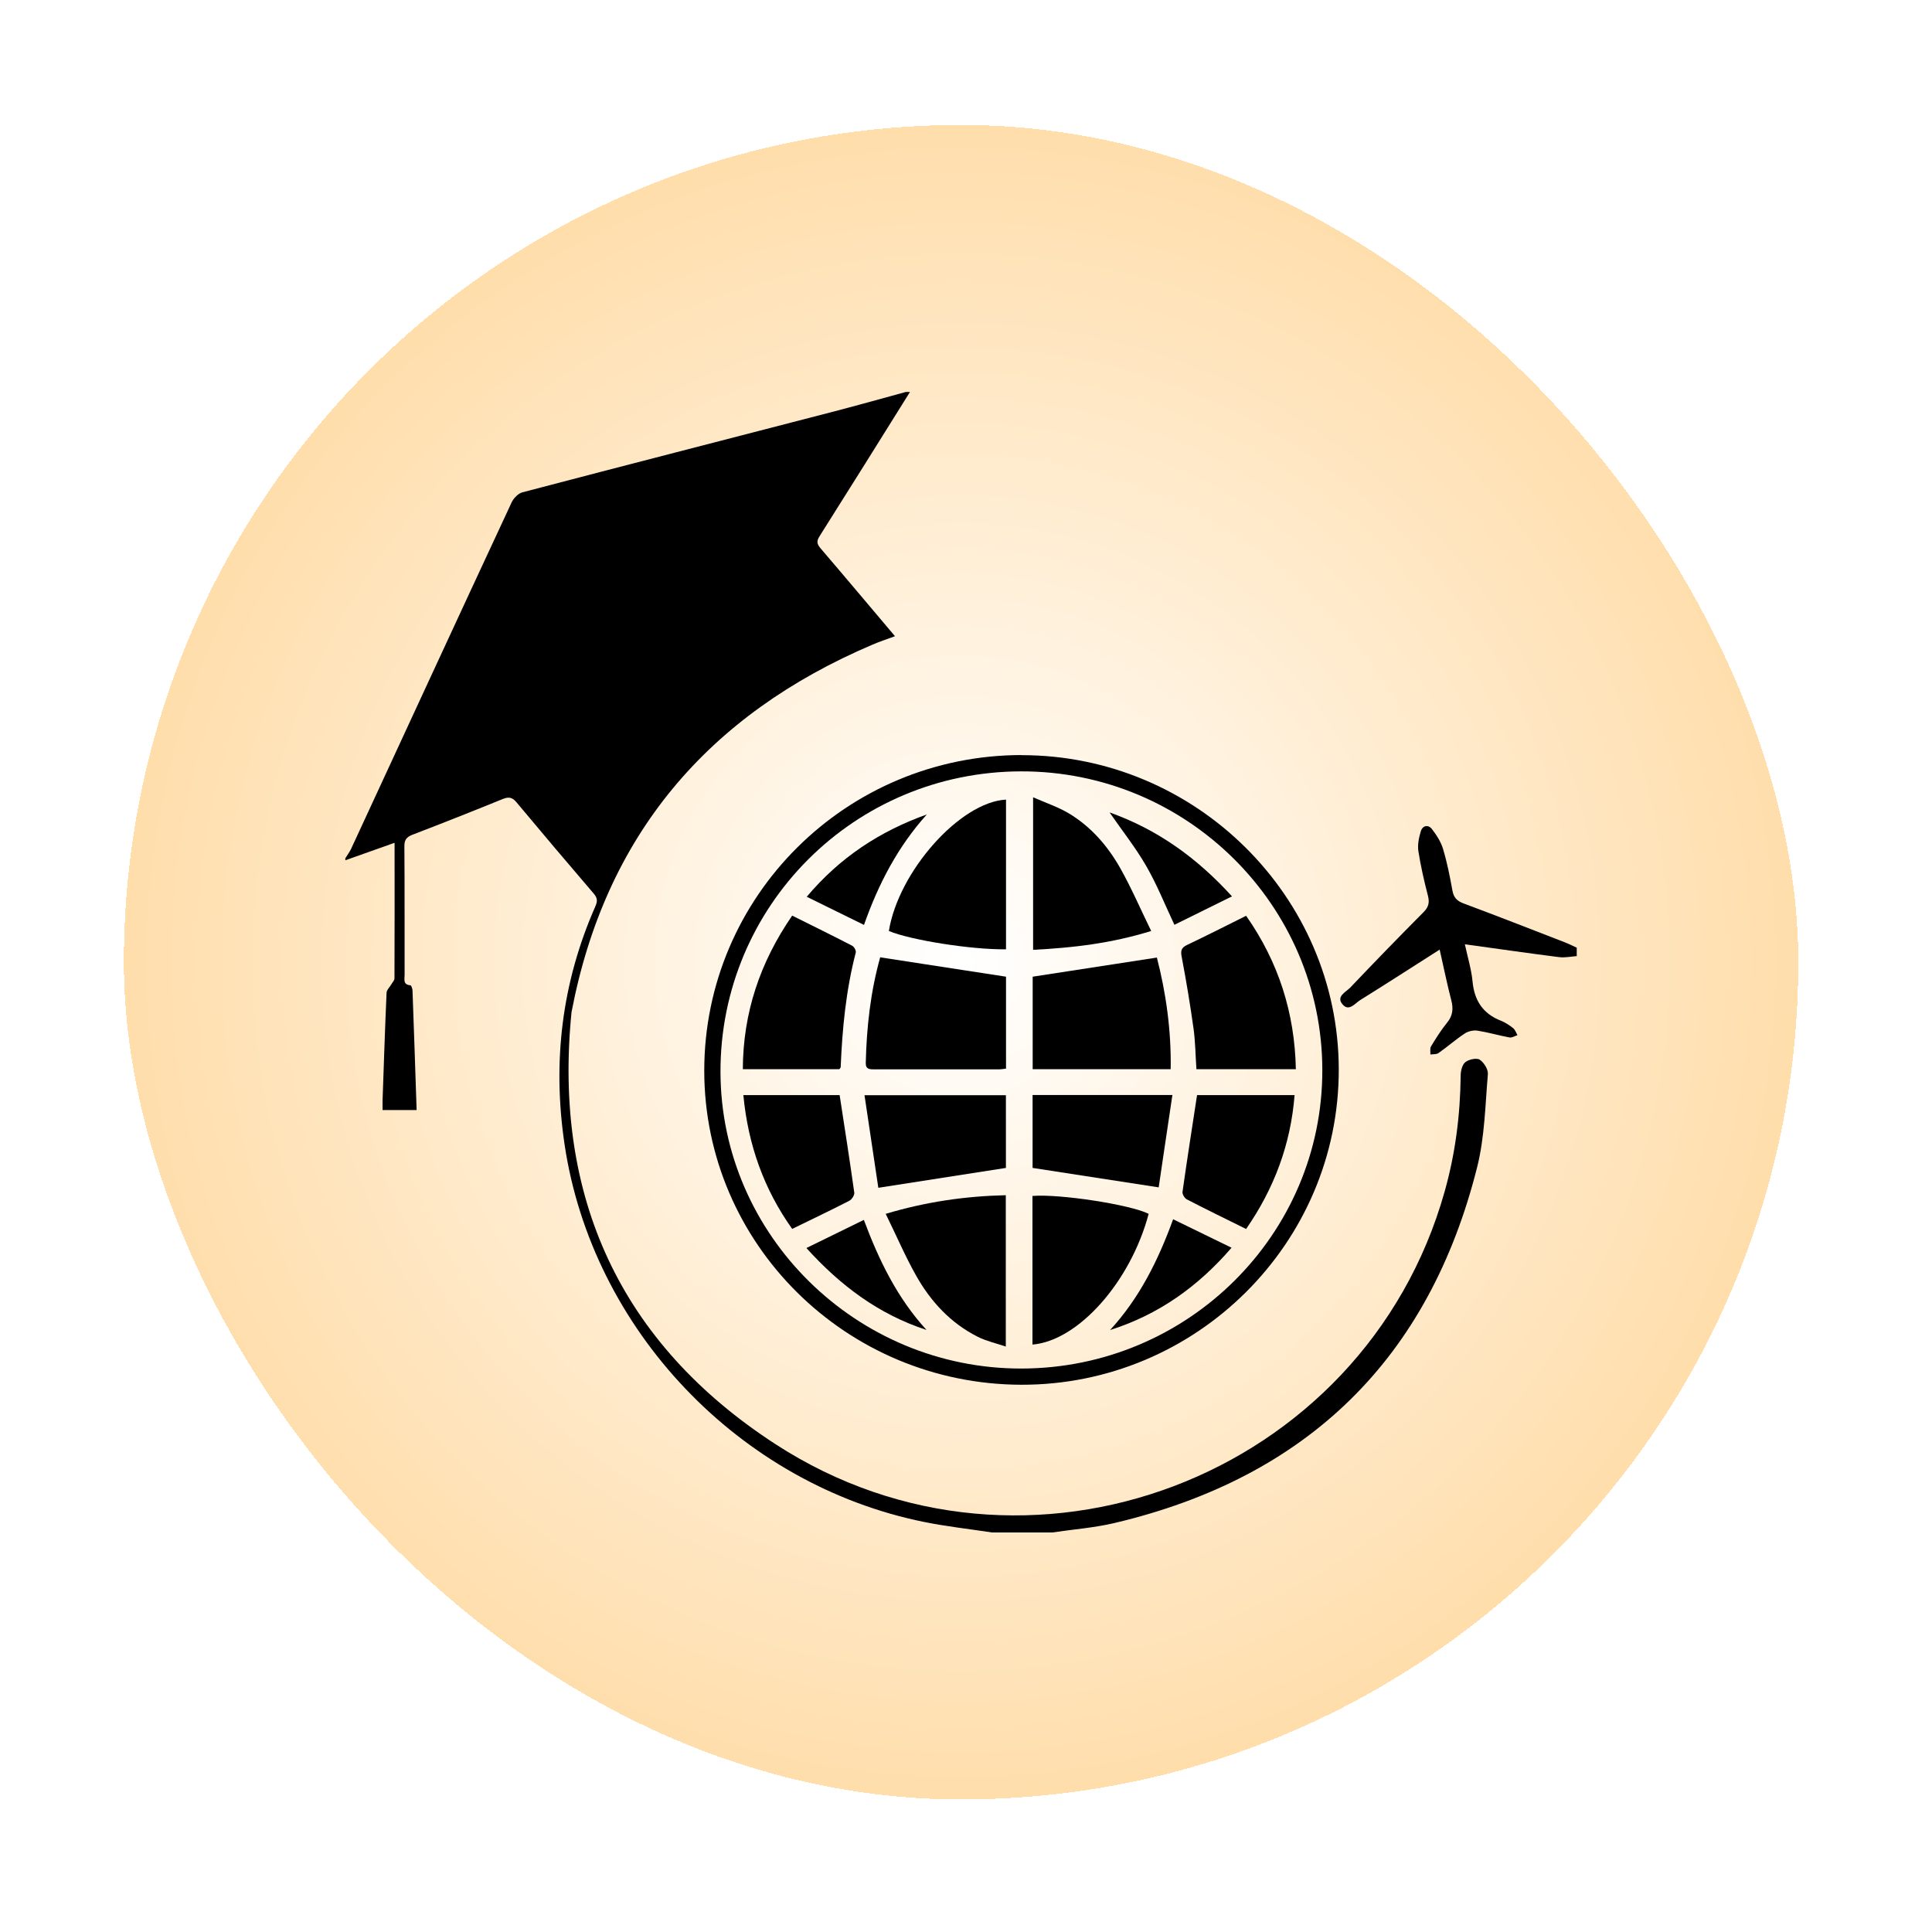 <svg width="90" height="90" viewBox="0 0 90 90" fill="none" xmlns="http://www.w3.org/2000/svg">
<g filter="url(#filter0_d_61_103)">
<rect x="8.079" y="0.053" width="78" height="78" rx="39" fill="url(#paint0_radial_61_103)" shape-rendering="crispEdges"/>
<g clip-path="url(#clip0_61_103)">
<path d="M48.514 65.617C47.463 65.457 46.402 65.34 45.361 65.13C36.741 63.386 29.889 56.164 28.607 47.539C28.037 43.704 28.474 40.011 30.041 36.454C30.139 36.23 30.154 36.074 29.972 35.864C28.764 34.456 27.566 33.038 26.377 31.615C26.186 31.381 26.023 31.332 25.734 31.449C24.334 32.019 22.929 32.575 21.519 33.116C21.239 33.223 21.141 33.364 21.146 33.666C21.161 35.659 21.151 37.652 21.156 39.641C21.156 39.845 21.072 40.103 21.426 40.128C21.465 40.128 21.519 40.279 21.524 40.362C21.593 42.208 21.652 44.055 21.716 45.941H20.129C20.129 45.8 20.129 45.649 20.129 45.498C20.188 43.821 20.242 42.15 20.316 40.474C20.321 40.347 20.458 40.22 20.532 40.094C20.586 39.996 20.684 39.904 20.684 39.806C20.694 37.721 20.689 35.635 20.689 33.491C19.898 33.769 19.147 34.037 18.395 34.305C18.395 34.276 18.395 34.241 18.395 34.212C18.484 34.066 18.587 33.929 18.661 33.779C21.151 28.399 23.636 23.01 26.141 17.635C26.235 17.435 26.451 17.211 26.652 17.162C31.436 15.905 36.23 14.677 41.019 13.434C42.183 13.132 43.347 12.806 44.506 12.489C44.57 12.489 44.634 12.489 44.698 12.489C43.298 14.731 41.898 16.977 40.483 19.214C40.331 19.453 40.37 19.584 40.542 19.784C41.687 21.119 42.816 22.469 44 23.867C43.622 24.009 43.283 24.116 42.959 24.257C35.262 27.532 30.493 33.164 28.931 41.385C28.076 49.956 31.181 56.793 38.425 61.5C50.1 69.087 65.857 63.064 69.605 49.737C70.101 47.978 70.332 46.18 70.351 44.352C70.351 44.133 70.415 43.841 70.563 43.714C70.72 43.583 71.088 43.5 71.236 43.592C71.432 43.719 71.638 44.045 71.619 44.265C71.496 45.712 71.471 47.193 71.123 48.587C68.888 57.499 63.239 63.049 54.221 65.179C53.269 65.403 52.276 65.476 51.299 65.622H48.524L48.514 65.617Z" fill="black"/>
<path d="M75.768 38.768C75.493 38.788 75.209 38.851 74.938 38.817C73.504 38.637 72.075 38.427 70.547 38.218C70.68 38.832 70.852 39.392 70.906 39.957C70.989 40.844 71.392 41.453 72.227 41.78C72.433 41.862 72.625 41.989 72.797 42.126C72.89 42.204 72.934 42.34 72.998 42.452C72.876 42.491 72.743 42.579 72.63 42.559C72.129 42.467 71.638 42.321 71.137 42.242C70.945 42.213 70.7 42.267 70.542 42.374C70.12 42.652 69.737 42.993 69.319 43.285C69.226 43.353 69.069 43.334 68.941 43.353C68.946 43.227 68.912 43.071 68.971 42.974C69.201 42.593 69.437 42.218 69.717 41.872C69.987 41.546 70.017 41.219 69.914 40.825C69.717 40.064 69.56 39.29 69.373 38.466C68.111 39.27 66.898 40.055 65.675 40.815C65.434 40.966 65.149 41.365 64.855 41.024C64.526 40.649 65.007 40.444 65.208 40.235C66.333 39.051 67.473 37.877 68.627 36.717C68.858 36.483 68.907 36.269 68.828 35.962C68.651 35.274 68.489 34.578 68.381 33.876C68.337 33.579 68.406 33.252 68.494 32.955C68.578 32.682 68.838 32.629 69.01 32.848C69.226 33.126 69.432 33.447 69.531 33.779C69.722 34.412 69.85 35.065 69.968 35.718C70.027 36.039 70.174 36.195 70.478 36.312C72.06 36.902 73.627 37.516 75.199 38.125C75.39 38.198 75.572 38.291 75.759 38.378V38.758L75.768 38.768Z" fill="black"/>
<path d="M49.904 29.408C58.013 29.408 64.659 35.991 64.673 44.041C64.688 52.144 58.028 58.757 49.879 58.737C41.726 58.713 35.12 52.168 35.115 44.109C35.115 35.986 41.731 29.408 49.904 29.403V29.408ZM49.899 57.982C57.645 57.967 63.922 51.73 63.907 44.065C63.892 36.39 57.591 30.148 49.874 30.163C42.099 30.177 35.847 36.439 35.871 44.182C35.896 51.783 42.212 57.996 49.899 57.982Z" fill="black"/>
<path d="M43.317 38.827C45.311 39.134 47.227 39.431 49.172 39.728V44.011C49.044 44.026 48.936 44.045 48.828 44.045C46.902 44.045 44.972 44.045 43.047 44.045C42.826 44.045 42.629 44.05 42.639 43.739C42.678 42.077 42.86 40.43 43.312 38.822C43.322 38.793 43.351 38.773 43.312 38.822L43.317 38.827Z" fill="black"/>
<path d="M50.414 39.728C52.344 39.431 54.24 39.139 56.2 38.837C56.622 40.474 56.873 42.223 56.843 44.036H50.414V39.728Z" fill="black"/>
<path d="M60.355 36.887C61.868 39.046 62.62 41.409 62.674 44.036H58.042C57.998 43.402 57.993 42.774 57.909 42.155C57.752 41.029 57.566 39.908 57.354 38.797C57.3 38.515 57.34 38.373 57.61 38.247C58.514 37.818 59.403 37.365 60.355 36.892V36.887Z" fill="black"/>
<path d="M41.411 44.036H36.912C36.922 41.4 37.718 39.051 39.211 36.883C40.169 37.36 41.092 37.813 42.005 38.286C42.099 38.335 42.197 38.515 42.172 38.607C41.716 40.362 41.544 42.145 41.47 43.948C41.47 43.963 41.455 43.972 41.411 44.036Z" fill="black"/>
<path d="M43.567 50.775C45.444 50.215 47.266 49.951 49.162 49.907V56.958C48.705 56.803 48.263 56.705 47.87 56.51C46.593 55.872 45.66 54.858 44.977 53.64C44.466 52.734 44.059 51.774 43.567 50.775Z" fill="black"/>
<path d="M49.172 38.452C47.58 38.476 44.722 38.023 43.715 37.599C44.162 34.826 47.03 31.591 49.172 31.479V38.452Z" fill="black"/>
<path d="M50.404 49.942C51.681 49.839 54.962 50.346 55.817 50.775C54.977 53.937 52.546 56.685 50.404 56.866V49.942Z" fill="black"/>
<path d="M55.935 37.599C54.059 38.179 52.281 38.383 50.434 38.476V31.371C51.023 31.63 51.593 31.82 52.094 32.117C53.14 32.745 53.921 33.652 54.506 34.695C55.022 35.611 55.439 36.585 55.935 37.599Z" fill="black"/>
<path d="M42.58 45.249H49.167V48.636C47.202 48.943 45.247 49.245 43.224 49.562C43.017 48.168 42.801 46.725 42.58 45.249Z" fill="black"/>
<path d="M56.923 45.239C56.702 46.735 56.485 48.163 56.284 49.542C54.27 49.23 52.364 48.938 50.41 48.636V45.239H56.928H56.923Z" fill="black"/>
<path d="M58.077 45.244H62.615C62.433 47.544 61.662 49.596 60.356 51.481C59.413 51.014 58.499 50.57 57.595 50.102C57.492 50.049 57.379 49.859 57.394 49.752C57.605 48.251 57.841 46.755 58.072 45.239L58.077 45.244Z" fill="black"/>
<path d="M36.937 45.244H41.421C41.657 46.769 41.892 48.28 42.104 49.791C42.118 49.907 41.986 50.107 41.873 50.166C41.013 50.609 40.139 51.023 39.211 51.477C37.904 49.644 37.157 47.573 36.937 45.249V45.244Z" fill="black"/>
<path d="M53.99 32.073C56.245 32.877 58.072 34.198 59.698 35.986C58.755 36.454 57.88 36.883 57.016 37.311C56.579 36.381 56.205 35.44 55.704 34.573C55.213 33.72 54.594 32.94 53.99 32.068V32.073Z" fill="black"/>
<path d="M56.957 51.028C57.885 51.481 58.754 51.9 59.678 52.354C58.116 54.166 56.279 55.472 54.02 56.188C55.385 54.702 56.259 52.948 56.957 51.028Z" fill="black"/>
<path d="M45.468 56.184C43.243 55.458 41.46 54.122 39.873 52.368C40.807 51.91 41.657 51.496 42.55 51.057C43.253 52.943 44.107 54.697 45.468 56.184Z" fill="black"/>
<path d="M39.889 36.005C41.426 34.178 43.288 32.955 45.483 32.17C44.142 33.661 43.233 35.391 42.556 37.316C41.662 36.878 40.807 36.454 39.889 36.005Z" fill="black"/>
</g>
</g>
<defs>
<filter id="filter0_d_61_103" x="0.001" y="0.053" width="89.54" height="89.54" filterUnits="userSpaceOnUse" color-interpolation-filters="sRGB">
<feFlood flood-opacity="0" result="BackgroundImageFix"/>
<feColorMatrix in="SourceAlpha" type="matrix" values="0 0 0 0 0 0 0 0 0 0 0 0 0 0 0 0 0 0 127 0" result="hardAlpha"/>
<feMorphology radius="1.154" operator="dilate" in="SourceAlpha" result="effect1_dropShadow_61_103"/>
<feOffset dx="-2.308" dy="5.77"/>
<feGaussianBlur stdDeviation="2.308"/>
<feComposite in2="hardAlpha" operator="out"/>
<feColorMatrix type="matrix" values="0 0 0 0 0 0 0 0 0 0 0 0 0 0 0 0 0 0 0.25 0"/>
<feBlend mode="normal" in2="BackgroundImageFix" result="effect1_dropShadow_61_103"/>
<feBlend mode="normal" in="SourceGraphic" in2="effect1_dropShadow_61_103" result="shape"/>
</filter>
<radialGradient id="paint0_radial_61_103" cx="0" cy="0" r="1" gradientUnits="userSpaceOnUse" gradientTransform="translate(47.079 39.053) rotate(90.138) scale(117.068)">
<stop stop-color="white"/>
<stop offset="1" stop-color="#FF9A03"/>
</radialGradient>
<clipPath id="clip0_61_103">
<rect width="57.378" height="53.128" fill="white" transform="translate(18.39 12.489)"/>
</clipPath>
</defs>
</svg>
